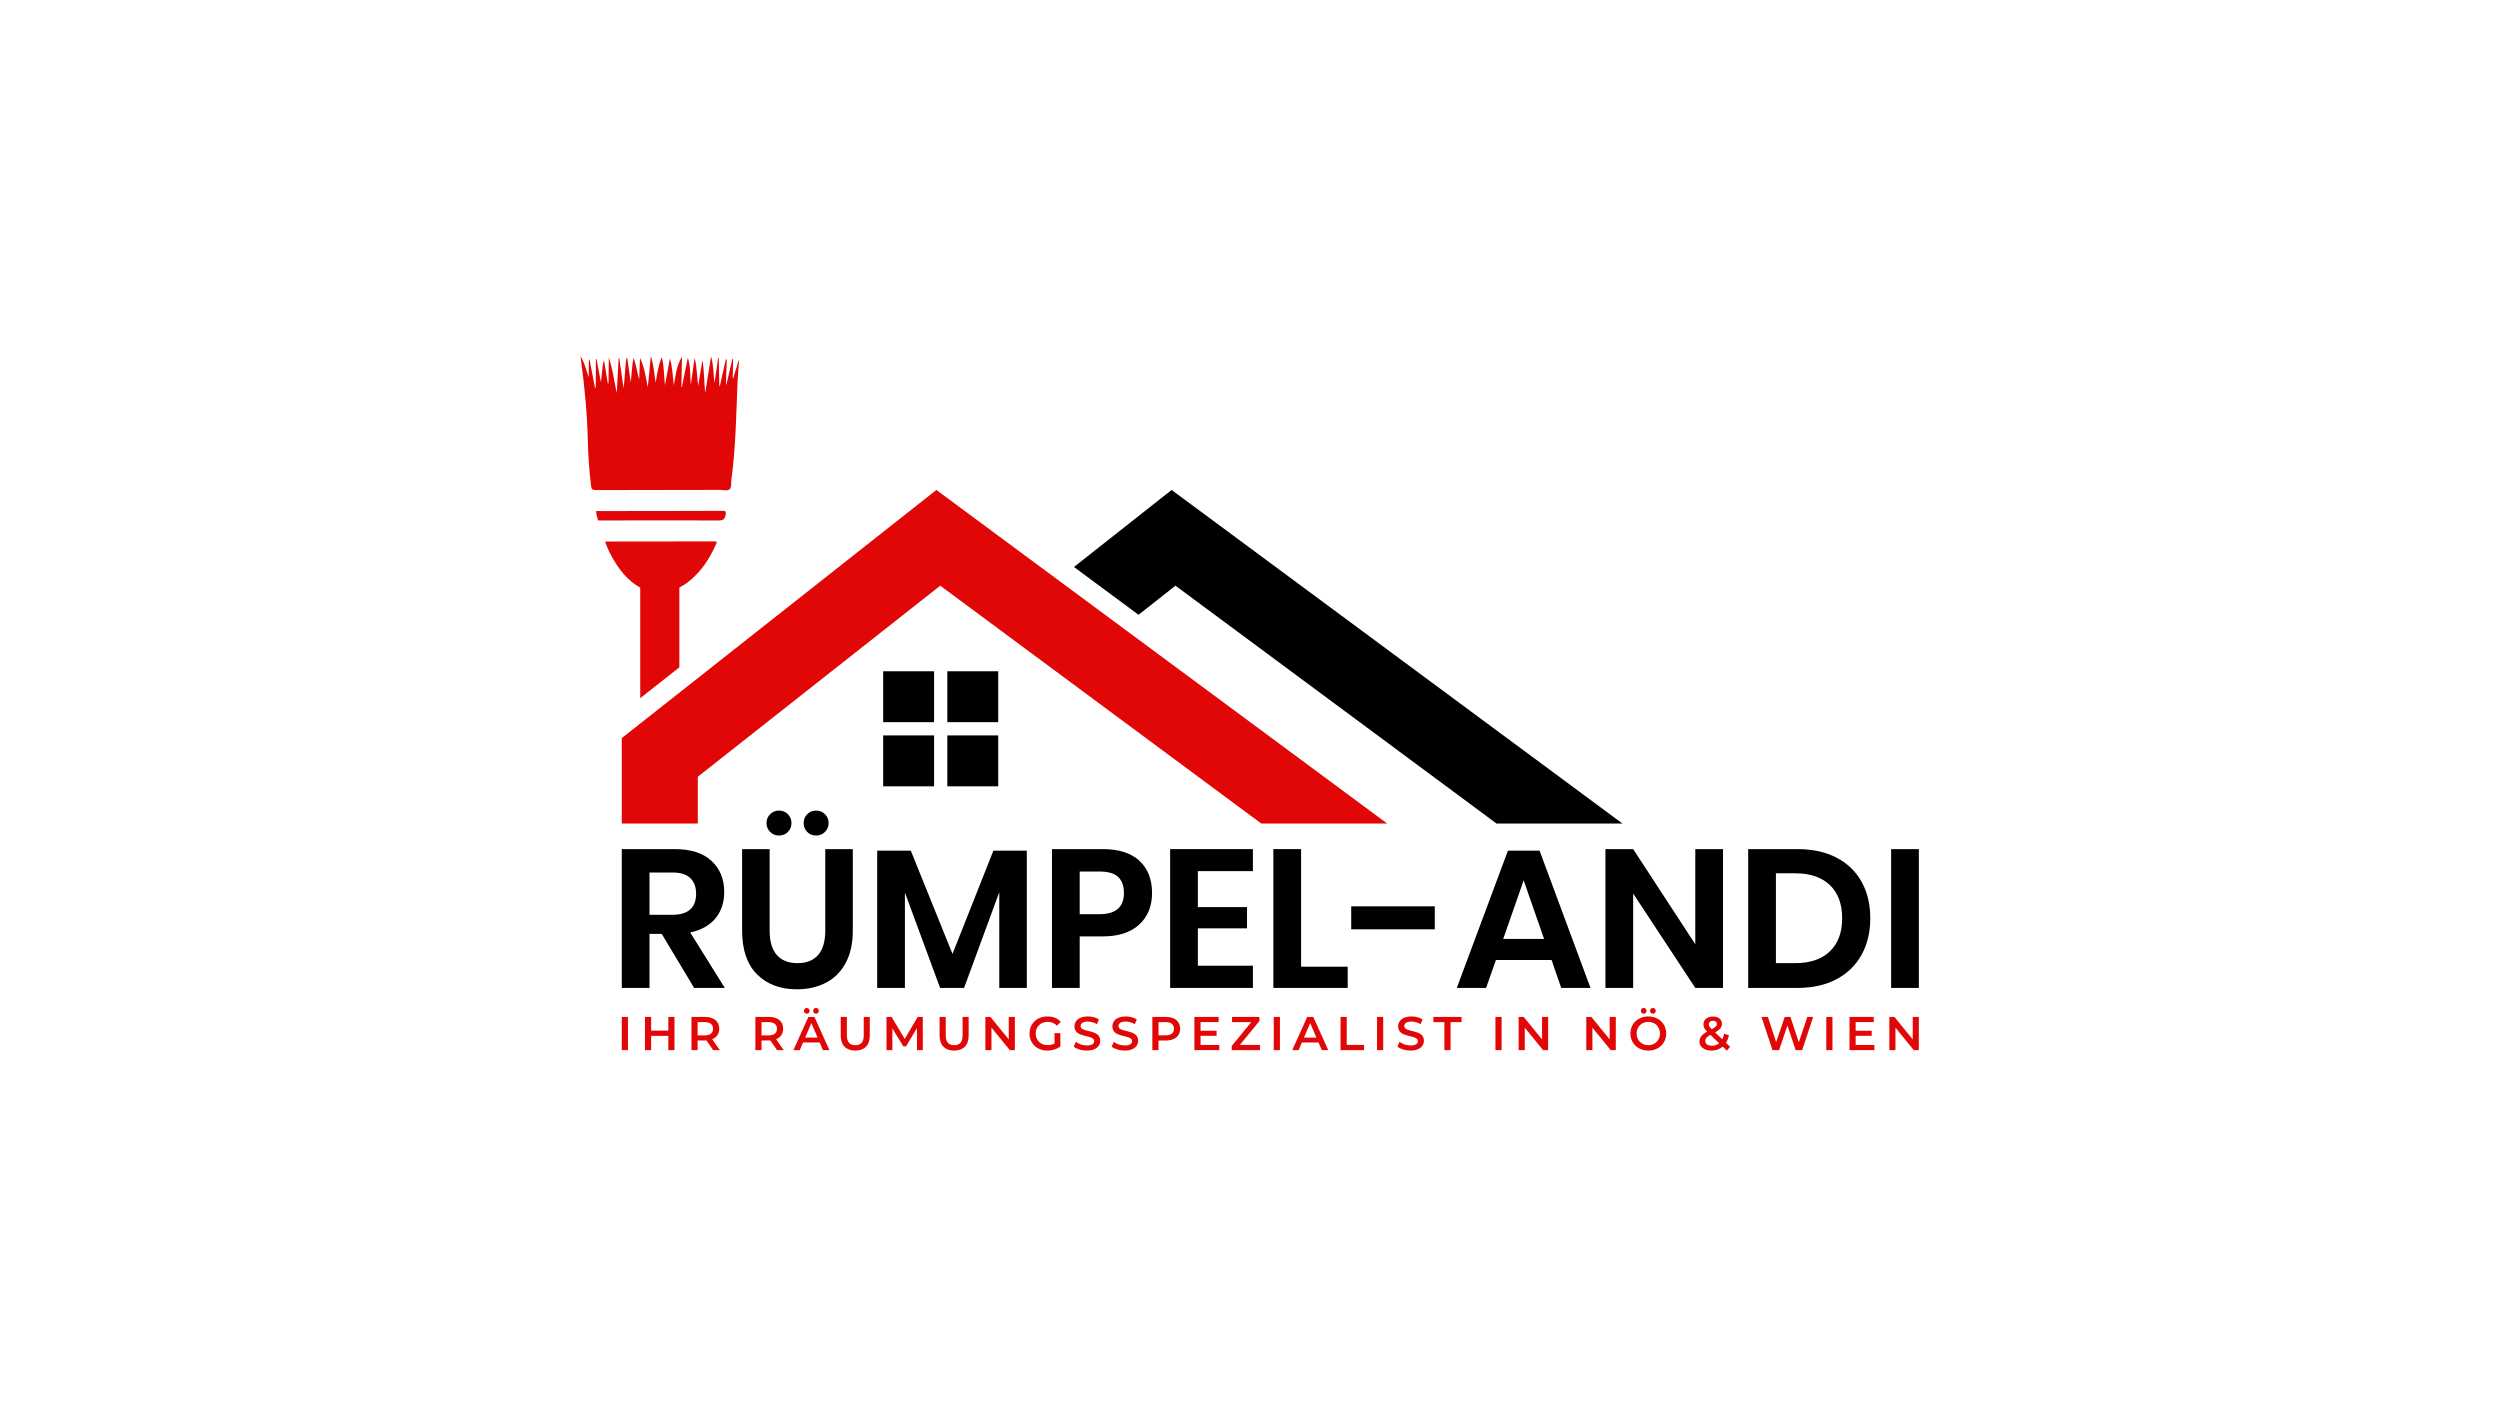 <?xml version="1.0" encoding="UTF-8" standalone="no"?>
<svg
   xmlns:dc="http://purl.org/dc/elements/1.1/"
   xmlns:cc="http://creativecommons.org/ns#"
   xmlns:rdf="http://www.w3.org/1999/02/22-rdf-syntax-ns#"
   xmlns:svg="http://www.w3.org/2000/svg"
   xmlns="http://www.w3.org/2000/svg"
   viewBox="0 0 2560 1440"
   height="1440"
   width="2560"
   xml:space="preserve"
   id="svg2"
   version="1.1"><defs
     id="defs6"><clipPath
       id="clipPath18"
       clipPathUnits="userSpaceOnUse"><path
         id="path16"
         d="M 0,1080 H 1920 V 0 H 0 Z" /></clipPath></defs><g
     transform="matrix(1.333,0,0,-1.333,0,1440)"
     id="g10"><g
       id="g12"><g
         clip-path="url(#clipPath18)"
         id="g14"><g
           transform="translate(498.944,377.545)"
           id="g20"><path
             id="path22"
             style="fill:#000000;fill-opacity:1;fill-rule:nonzero;stroke:none"
             d="m 0,0 h 17.521 c 12.182,0 18.275,5.384 18.275,16.16 0,5.135 -1.487,9.139 -4.455,12.008 -2.972,2.87 -7.578,4.305 -13.82,4.305 H 0 Z M 34.286,-56.188 9.364,-14.651 H 0 V -56.188 H -21.296 V 50.445 h 40.629 c 12.385,0 21.825,-3.019 28.319,-9.061 6.495,-6.041 9.743,-13.996 9.743,-23.865 0,-8.056 -2.242,-14.801 -6.721,-20.24 -4.482,-5.435 -10.951,-9.061 -19.409,-10.874 l 26.582,-42.593 z" /></g><g
           transform="translate(620.077,454.801)"
           id="g24"><path
             id="path26"
             style="fill:#000000;fill-opacity:1;fill-rule:nonzero;stroke:none"
             d="m 0,0 c 1.812,1.861 4.077,2.794 6.796,2.794 2.719,0 5.008,-0.933 6.873,-2.794 1.862,-1.864 2.794,-4.154 2.794,-6.872 0,-2.62 -0.932,-4.859 -2.794,-6.723 -1.865,-1.864 -4.154,-2.793 -6.873,-2.793 -2.719,0 -4.984,0.929 -6.796,2.793 -1.813,1.864 -2.719,4.103 -2.719,6.723 0,2.718 0.906,5.008 2.719,6.872 m -28.471,0 c 1.862,1.861 4.101,2.794 6.721,2.794 2.818,0 5.135,-0.933 6.948,-2.794 1.812,-1.864 2.718,-4.154 2.718,-6.872 0,-2.62 -0.906,-4.859 -2.718,-6.723 -1.813,-1.864 -4.13,-2.793 -6.948,-2.793 -2.62,0 -4.859,0.929 -6.721,2.793 -1.864,1.864 -2.794,4.103 -2.794,6.723 0,2.718 0.93,5.008 2.794,6.872 m -0.378,-26.811 v -62.528 c 0,-8.359 1.836,-14.627 5.513,-18.805 3.674,-4.179 8.986,-6.268 15.935,-6.268 6.846,0 12.107,2.089 15.783,6.268 3.675,4.178 5.513,10.446 5.513,18.805 v 62.528 H 35.04 v -62.528 c 0,-9.87 -1.838,-18.201 -5.512,-24.998 -3.677,-6.797 -8.761,-11.857 -15.255,-15.18 -6.495,-3.322 -13.872,-4.984 -22.127,-4.984 -12.79,0 -23.01,3.826 -30.661,11.479 -7.653,7.652 -11.479,18.88 -11.479,33.683 v 62.528 z" /></g><g
           transform="translate(788.787,426.782)"
           id="g28"><path
             id="path30"
             style="fill:#000000;fill-opacity:1;fill-rule:nonzero;stroke:none"
             d="m 0,0 v -105.425 h -21.146 v 73.556 l -27.036,-73.556 h -18.426 l -27.036,73.255 v -73.255 H -114.94 V 0 h 25.827 L -57.093,-79.295 -25.677,0 Z" /></g><g
           transform="translate(863.399,394.309)"
           id="g32"><path
             id="path34"
             style="fill:#000000;fill-opacity:1;fill-rule:nonzero;stroke:none"
             d="m 0,0 c 0,5.336 -1.46,9.415 -4.38,12.235 -2.922,2.818 -7.703,4.229 -14.349,4.229 h -15.254 v -32.776 h 15.254 C -6.244,-16.312 0,-10.874 0,0 M -33.983,-33.38 V -72.951 H -55.279 V 33.682 h 38.816 c 12.586,0 22.075,-3.02 28.471,-9.062 6.393,-6.041 9.591,-14.249 9.591,-24.62 0,-10.171 -3.3,-18.275 -9.893,-24.316 -6.597,-6.042 -15.987,-9.064 -28.169,-9.064 z" /></g><g
           transform="translate(920.189,411.075)"
           id="g36"><path
             id="path38"
             style="fill:#000000;fill-opacity:1;fill-rule:nonzero;stroke:none"
             d="M 0,0 V -27.641 H 37.759 V -43.953 H 0 V -72.65 H 42.29 V -89.718 H -21.296 V 16.915 H 42.29 V 0 Z" /></g><g
           transform="translate(999.483,337.67)"
           id="g40"><path
             id="path42"
             style="fill:#000000;fill-opacity:1;fill-rule:nonzero;stroke:none"
             d="M 0,0 H 35.796 V -16.312 H -21.296 V 90.32 L 0,90.32 Z" /></g><path
           id="path44"
           style="fill:#000000;fill-opacity:1;fill-rule:nonzero;stroke:none"
           d="m 1102.188,366.367 h -64.191 v 17.672 h 64.191 z" /><g
           transform="translate(1186.165,358.966)"
           id="g46"><path
             id="path48"
             style="fill:#000000;fill-opacity:1;fill-rule:nonzero;stroke:none"
             d="M 0,0 -15.708,45.009 -31.417,0 Z m 5.739,-16.16 h -42.744 l -7.552,-21.448 H -67.062 L -27.791,67.816 H -3.474 L 35.645,-37.608 H 13.14 Z" /></g><g
           transform="translate(1323.609,321.357)"
           id="g50"><path
             id="path52"
             style="fill:#000000;fill-opacity:1;fill-rule:nonzero;stroke:none"
             d="M 0,0 H -21.296 L -69.024,72.498 V 0 h -21.297 v 106.633 h 21.297 l 47.728,-73.102 v 73.102 H 0 Z" /></g><g
           transform="translate(1405.698,349.45)"
           id="g54"><path
             id="path56"
             style="fill:#000000;fill-opacity:1;fill-rule:nonzero;stroke:none"
             d="M 0,0 C 6.292,6.042 9.44,14.5 9.44,25.374 9.44,36.35 6.292,44.858 0,50.901 c -6.294,6.04 -15.179,9.062 -26.658,9.062 H -41.46 V -9.062 h 14.802 C -15.179,-9.062 -6.294,-6.041 0,0 m 24.393,-2.567 c -4.432,-8.056 -10.851,-14.325 -19.257,-18.804 -8.409,-4.482 -18.404,-6.722 -29.982,-6.722 h -37.91 V 78.54 h 37.91 c 11.578,0 21.573,-2.189 29.982,-6.569 8.406,-4.381 14.825,-10.574 19.257,-18.577 4.429,-8.006 6.646,-17.347 6.646,-28.02 0,-10.571 -2.217,-19.886 -6.646,-27.941" /></g><path
           id="path58"
           style="fill:#000000;fill-opacity:1;fill-rule:nonzero;stroke:none"
           d="m 1474.042,321.357 h -21.296 V 427.99 h 21.296 z" /><g
           transform="translate(477.648,447.665)"
           id="g60"><path
             id="path62"
             style="fill:#e20707;fill-opacity:1;fill-rule:nonzero;stroke:none"
             d="M 0,0 V 65.611 L 241.659,256.224 587.957,0 H 491.236 L 244.628,182.694 58.399,35.917 V 0 Z" /></g><g
           transform="translate(1246.319,447.662)"
           id="g64"><path
             id="path66"
             style="fill:#000000;fill-opacity:1;fill-rule:nonzero;stroke:none"
             d="m 0,0 h -96.722 l -246.613,182.694 -28.366,-22.359 -49.611,36.722 75.015,59.165 z" /></g><path
           id="path68"
           style="fill:#000000;fill-opacity:1;fill-rule:nonzero;stroke:none"
           d="m 717.547,564.606 h -39.1 v -39.101 h 39.1 z" /><path
           id="path70"
           style="fill:#000000;fill-opacity:1;fill-rule:nonzero;stroke:none"
           d="m 727.724,525.506 h 39.101 v 39.101 h -39.101 z" /><path
           id="path72"
           style="fill:#000000;fill-opacity:1;fill-rule:nonzero;stroke:none"
           d="m 727.724,476.229 h 39.101 v 39.101 h -39.101 z" /><path
           id="path74"
           style="fill:#000000;fill-opacity:1;fill-rule:nonzero;stroke:none"
           d="m 717.547,515.329 h -39.1 v -39.101 h 39.1 z" /><g
           transform="translate(445.958,806.574)"
           id="g76"><path
             id="path78"
             style="fill:#e20707;fill-opacity:1;fill-rule:nonzero;stroke:none"
             d="m 0,0 c 3.254,-5.012 4.329,-10.682 6.263,-16.229 0.056,4.572 0.112,9.145 0.169,13.717 0.153,0.008 0.307,0.016 0.46,0.024 1.407,-7.23 2.814,-14.459 4.221,-21.689 0.19,0.001 0.381,0.003 0.572,0.005 0.036,7.348 0.072,14.696 0.108,22.045 0.152,0.023 0.304,0.047 0.456,0.07 1.137,-5.957 2.275,-11.915 3.413,-17.872 0.863,5.674 0.78,11.413 2.363,17.048 0.972,-5.974 1.944,-11.949 2.916,-17.924 0.187,0.012 0.373,0.023 0.56,0.034 0.079,6.625 0.158,13.25 0.236,19.875 2.992,-8.891 4.083,-18.156 6.087,-27.379 0.48,8.912 0.961,17.824 1.441,26.735 0.173,0.012 0.347,0.023 0.521,0.035 l 3.26,-23.098 c 0.999,7.642 1.153,15.367 2.112,23.005 0.258,0.006 0.517,0.013 0.775,0.019 0.872,-6.14 1.744,-12.28 2.616,-18.42 0.784,6.264 0.936,12.564 2.099,18.803 2.258,-5.403 2.841,-11.181 4.397,-16.788 0.218,5.561 0.436,11.123 0.655,16.684 3.479,-7.16 4.398,-14.857 5.98,-22.511 0.784,8.022 1.569,16.044 2.353,24.066 2.124,-6.819 2.617,-13.766 3.7,-20.667 0.978,6.693 2.046,13.326 4.645,19.674 1.986,-7.042 1.64,-14.291 2.478,-21.516 1.269,6.88 2.537,13.759 3.806,20.639 2.007,-6.841 2.094,-13.797 3.03,-20.687 1.3,7.511 2.039,15.139 6.249,21.935 -0.153,-7.729 -0.305,-15.457 -0.458,-23.186 0.132,-0.014 0.265,-0.029 0.397,-0.043 1.51,7.475 3.02,14.95 4.531,22.424 2.313,-6.884 1.725,-13.906 2.312,-20.886 0.967,6.949 1.933,13.897 2.9,20.846 1.922,-7.066 1.706,-14.255 2.786,-21.434 1.085,6.578 2.171,13.156 3.256,19.733 1.456,-8.368 1.208,-16.782 2.103,-25.233 1.504,9.355 3.008,18.709 4.512,28.064 1.99,-6.73 1.718,-13.651 2.654,-20.547 0.915,6.424 1.829,12.85 2.744,19.275 0.167,-0.005 0.334,-0.011 0.501,-0.016 l 0.451,-21.504 c 0.129,-0.005 0.259,-0.011 0.388,-0.016 1.547,6.857 3.095,13.715 4.643,20.572 0.236,-0.033 0.472,-0.065 0.709,-0.098 -0.222,-6.355 -0.444,-12.71 -0.666,-19.065 0.143,-0.013 0.287,-0.027 0.43,-0.04 1.517,6.512 3.035,13.024 4.553,19.537 0.183,-0.028 0.366,-0.056 0.549,-0.083 -0.097,-4.964 -0.195,-9.928 -0.292,-14.891 0.126,-0.01 0.253,-0.019 0.379,-0.028 1.366,4.581 2.732,9.162 4.097,13.742 l 0.371,-0.082 c -0.409,-5.795 -0.967,-11.584 -1.2,-17.385 -0.997,-24.757 -1.365,-49.55 -4.686,-74.158 -0.341,-2.52 0.285,-5.783 -1.418,-7.334 -1.596,-1.454 -4.726,-0.415 -7.176,-0.42 -31.89,-0.057 -63.779,-0.057 -95.668,-0.167 -2.275,-0.007 -3.171,0.495 -3.471,2.902 C 6.749,-88.44 5.877,-76.969 5.619,-65.431 5.151,-44.525 3.149,-23.738 0.371,-3.021 0.236,-2.015 0.123,-1.007 0,0" /></g><g
           transform="translate(549.624,661.239)"
           id="g80"><path
             id="path82"
             style="fill:#e20707;fill-opacity:1;fill-rule:nonzero;stroke:none"
             d="m 0,0 c -4.42,-9.639 -10.011,-18.436 -18.004,-25.546 -3.722,-3.308 -7.752,-6.12 -12.415,-7.938 -1.126,-0.441 -1.564,-0.862 -1.337,-1.839 l -21.37,0.829 c -11.419,4.443 -18.957,13.109 -25.012,23.311 -2.61,4.412 -4.853,8.999 -6.601,13.878 1.337,0.636 2.576,0.353 3.779,0.353 26.34,0.04 52.664,0.066 79.004,0.09 C 1.45,3.146 1.434,3.147 0,0" /></g><g
           transform="translate(459.379,680.534)"
           id="g84"><path
             id="path86"
             style="fill:#e20707;fill-opacity:1;fill-rule:nonzero;stroke:none"
             d="M 0,0 C -0.52,2.205 -1.297,4.361 -1.427,6.556 -1.489,7.6 0.101,7.115 0.931,7.118 13.991,7.171 27.051,7.187 40.111,7.202 58.518,7.224 76.925,7.187 95.332,7.315 97.94,7.333 98.555,6.923 98.04,4.159 97.402,0.739 95.902,-0.089 92.527,-0.076 62.706,0.041 32.884,-0.054 3.063,-0.081 2.149,-0.082 1.236,-0.034 0,0" /></g><g
           transform="translate(521.885,659.277)"
           id="g88"><path
             id="path90"
             style="fill:#e20707;fill-opacity:1;fill-rule:nonzero;stroke:none"
             d="m 0,0 v -91.632 l -30.062,-23.707 V 0 Z" /></g><path
           id="path92"
           style="fill:#e20707;fill-opacity:1;fill-rule:nonzero;stroke:none"
           d="m 477.648,299.079 h 4.736 v -25.507 h -4.736 z" /><g
           transform="translate(518.134,299.079)"
           id="g94"><path
             id="path96"
             style="fill:#e20707;fill-opacity:1;fill-rule:nonzero;stroke:none"
             d="m 0,0 v -25.507 h -4.738 v 10.932 h -13.19 v -10.932 h -4.737 V 0 h 4.737 v -10.531 h 13.19 l 0,10.531 z" /></g><g
           transform="translate(541.459,295.071)"
           id="g98"><path
             id="path100"
             style="fill:#e20707;fill-opacity:1;fill-rule:nonzero;stroke:none"
             d="M 0,0 H -5.539 V -10.166 H 0 c 4.153,0 6.303,1.894 6.303,5.101 C 6.303,-1.859 4.153,0 0,0 m 6.413,-21.499 -5.211,7.47 c -0.328,-0.037 -0.656,-0.037 -0.983,-0.037 h -5.758 v -7.433 h -4.737 V 4.008 H 0.219 c 6.704,0 10.858,-3.426 10.858,-9.073 0,-3.864 -1.968,-6.705 -5.43,-8.054 l 5.867,-8.38 z" /></g><g
           transform="translate(590.547,295.071)"
           id="g102"><path
             id="path104"
             style="fill:#e20707;fill-opacity:1;fill-rule:nonzero;stroke:none"
             d="M 0,0 H -5.539 V -10.166 H 0 c 4.153,0 6.303,1.894 6.303,5.101 C 6.303,-1.859 4.153,0 0,0 m 6.413,-21.499 -5.211,7.47 c -0.328,-0.037 -0.656,-0.037 -0.983,-0.037 h -5.758 v -7.433 h -4.737 V 4.008 H 0.219 c 6.704,0 10.858,-3.426 10.858,-9.073 0,-3.864 -1.968,-6.705 -5.43,-8.054 l 5.867,-8.38 z" /></g><g
           transform="translate(624.658,303.743)"
           id="g106"><path
             id="path108"
             style="fill:#e20707;fill-opacity:1;fill-rule:nonzero;stroke:none"
             d="M 0,0 C 0,1.312 0.948,2.223 2.187,2.223 3.425,2.223 4.373,1.312 4.373,0 4.373,-1.276 3.425,-2.187 2.187,-2.187 0.948,-2.187 0,-1.276 0,0 M 3.425,-20.552 -1.384,-9.401 -6.158,-20.552 Z M -7.068,0 c 0,1.312 0.947,2.223 2.186,2.223 1.238,0 2.186,-0.911 2.186,-2.223 0,-1.276 -0.948,-2.187 -2.186,-2.187 -1.239,0 -2.186,0.911 -2.186,2.187 M 4.993,-24.268 H -7.761 l -2.514,-5.903 h -4.883 L -3.679,-4.664 H 0.985 L 12.499,-30.171 H 7.543 Z" /></g><g
           transform="translate(645.833,284.685)"
           id="g110"><path
             id="path112"
             style="fill:#e20707;fill-opacity:1;fill-rule:nonzero;stroke:none"
             d="M 0,0 V 14.394 H 4.737 V 0.183 c 0,-5.248 2.369,-7.507 6.487,-7.507 4.116,0 6.448,2.259 6.448,7.507 v 14.211 h 4.664 V 0 c 0,-7.433 -4.19,-11.478 -11.149,-11.478 C 4.19,-11.478 0,-7.433 0,0" /></g><g
           transform="translate(704.431,273.572)"
           id="g114"><path
             id="path116"
             style="fill:#e20707;fill-opacity:1;fill-rule:nonzero;stroke:none"
             d="M 0,0 -0.037,16.907 -8.418,2.915 h -2.113 l -8.381,13.773 V 0 h -4.518 v 25.507 h 3.898 L -9.401,8.6 0.546,25.507 H 4.445 L 4.482,0 Z" /></g><g
           transform="translate(721.78,284.685)"
           id="g118"><path
             id="path120"
             style="fill:#e20707;fill-opacity:1;fill-rule:nonzero;stroke:none"
             d="M 0,0 V 14.394 H 4.738 V 0.183 c 0,-5.248 2.367,-7.507 6.485,-7.507 4.118,0 6.45,2.259 6.45,7.507 v 14.211 h 4.664 V 0 c 0,-7.433 -4.19,-11.478 -11.15,-11.478 C 4.19,-11.478 0,-7.433 0,0" /></g><g
           transform="translate(779.614,299.079)"
           id="g122"><path
             id="path124"
             style="fill:#e20707;fill-opacity:1;fill-rule:nonzero;stroke:none"
             d="m 0,0 v -25.507 h -3.9 l -14.065,17.272 v -17.272 h -4.7 V 0 h 3.899 L -4.701,-17.271 V 0 Z" /></g><g
           transform="translate(810.08,286.616)"
           id="g126"><path
             id="path128"
             style="fill:#e20707;fill-opacity:1;fill-rule:nonzero;stroke:none"
             d="m 0,0 h 4.482 v -10.166 c -2.659,-2.149 -6.376,-3.242 -9.984,-3.242 -7.907,0 -13.736,5.502 -13.736,13.117 0,7.616 5.829,13.118 13.81,13.118 4.263,0 7.834,-1.421 10.239,-4.154 L 1.823,5.758 c -2.005,2.004 -4.3,2.915 -7.033,2.915 -5.43,0 -9.256,-3.68 -9.256,-8.964 0,-5.174 3.826,-8.964 9.22,-8.964 1.821,0 3.607,0.364 5.246,1.312 z" /></g><g
           transform="translate(824.843,276.269)"
           id="g130"><path
             id="path132"
             style="fill:#e20707;fill-opacity:1;fill-rule:nonzero;stroke:none"
             d="M 0,0 1.639,3.681 C 3.681,2.04 6.923,0.875 10.057,0.875 c 3.972,0 5.649,1.42 5.649,3.315 0,5.502 -15.16,1.895 -15.16,11.369 0,4.118 3.28,7.616 10.276,7.616 3.061,0 6.268,-0.802 8.49,-2.259 l -1.494,-3.682 c -2.295,1.35 -4.809,2.005 -7.033,2.005 -3.934,0 -5.537,-1.53 -5.537,-3.462 0,-5.429 15.122,-1.894 15.122,-11.258 0,-4.082 -3.317,-7.58 -10.313,-7.58 C 6.085,-3.061 2.113,-1.821 0,0" /></g><g
           transform="translate(853.962,276.269)"
           id="g134"><path
             id="path136"
             style="fill:#e20707;fill-opacity:1;fill-rule:nonzero;stroke:none"
             d="M 0,0 1.639,3.681 C 3.68,2.04 6.922,0.875 10.057,0.875 c 3.971,0 5.647,1.42 5.647,3.315 0,5.502 -15.158,1.895 -15.158,11.369 0,4.118 3.28,7.616 10.276,7.616 3.061,0 6.266,-0.802 8.49,-2.259 l -1.494,-3.682 c -2.296,1.35 -4.81,2.005 -7.033,2.005 -3.935,0 -5.539,-1.53 -5.539,-3.462 0,-5.429 15.122,-1.894 15.122,-11.258 0,-4.082 -3.315,-7.58 -10.311,-7.58 C 6.084,-3.061 2.113,-1.821 0,0" /></g><g
           transform="translate(901.809,290.006)"
           id="g138"><path
             id="path140"
             style="fill:#e20707;fill-opacity:1;fill-rule:nonzero;stroke:none"
             d="m 0,0 c 0,3.206 -2.15,5.065 -6.303,5.065 h -5.539 v -10.13 h 5.539 C -2.15,-5.065 0,-3.207 0,0 m 4.774,0 c 0,-5.611 -4.153,-9.073 -10.858,-9.073 h -5.758 v -7.361 h -4.737 V 9.073 H -6.084 C 0.621,9.073 4.774,5.647 4.774,0" /></g><g
           transform="translate(936.649,277.543)"
           id="g142"><path
             id="path144"
             style="fill:#e20707;fill-opacity:1;fill-rule:nonzero;stroke:none"
             d="M 0,0 V -3.971 H -19.13 V 21.536 H -0.511 V 17.563 H -14.394 V 10.932 H -2.077 V 7.033 H -14.394 V 0 Z" /></g><g
           transform="translate(967.954,277.58)"
           id="g146"><path
             id="path148"
             style="fill:#e20707;fill-opacity:1;fill-rule:nonzero;stroke:none"
             d="m 0,0 v -4.008 h -21.754 v 3.17 L -6.742,17.491 H -21.5 v 4.008 h 21.026 v -3.17 L -15.487,0 Z" /></g><path
           id="path150"
           style="fill:#e20707;fill-opacity:1;fill-rule:nonzero;stroke:none"
           d="m 978.489,299.079 h 4.736 v -25.507 h -4.736 z" /><g
           transform="translate(1011.285,283.191)"
           id="g152"><path
             id="path154"
             style="fill:#e20707;fill-opacity:1;fill-rule:nonzero;stroke:none"
             d="M 0,0 -4.81,11.15 -9.583,0 Z M 1.566,-3.716 H -11.187 L -13.7,-9.619 h -4.884 l 11.479,25.507 h 4.664 L 9.073,-9.619 H 4.118 Z" /></g><g
           transform="translate(1029.802,299.079)"
           id="g156"><path
             id="path158"
             style="fill:#e20707;fill-opacity:1;fill-rule:nonzero;stroke:none"
             d="m 0,0 h 4.736 v -21.499 h 13.336 v -4.008 l -18.072,0 z" /></g><path
           id="path160"
           style="fill:#e20707;fill-opacity:1;fill-rule:nonzero;stroke:none"
           d="m 1057.826,299.079 h 4.737 v -25.507 h -4.737 z" /><g
           transform="translate(1073.497,276.269)"
           id="g162"><path
             id="path164"
             style="fill:#e20707;fill-opacity:1;fill-rule:nonzero;stroke:none"
             d="M 0,0 1.64,3.681 C 3.68,2.04 6.923,0.875 10.057,0.875 c 3.971,0 5.647,1.42 5.647,3.315 0,5.502 -15.157,1.895 -15.157,11.369 0,4.118 3.279,7.616 10.275,7.616 3.061,0 6.267,-0.802 8.49,-2.259 l -1.494,-3.682 c -2.296,1.35 -4.81,2.005 -7.033,2.005 -3.935,0 -5.539,-1.53 -5.539,-3.462 0,-5.429 15.122,-1.894 15.122,-11.258 0,-4.082 -3.315,-7.58 -10.311,-7.58 C 6.084,-3.061 2.113,-1.821 0,0" /></g><g
           transform="translate(1109.575,295.071)"
           id="g166"><path
             id="path168"
             style="fill:#e20707;fill-opacity:1;fill-rule:nonzero;stroke:none"
             d="M 0,0 H -8.454 V 4.008 H 13.19 V 0 H 4.737 V -21.499 H 0 Z" /></g><path
           id="path170"
           style="fill:#e20707;fill-opacity:1;fill-rule:nonzero;stroke:none"
           d="m 1148.788,299.079 h 4.737 v -25.507 h -4.737 z" /><g
           transform="translate(1189.273,299.079)"
           id="g172"><path
             id="path174"
             style="fill:#e20707;fill-opacity:1;fill-rule:nonzero;stroke:none"
             d="m 0,0 v -25.507 h -3.899 l -14.066,17.272 v -17.272 h -4.699 V 0 h 3.898 L -4.701,-17.271 V 0 Z" /></g><g
           transform="translate(1241.242,299.079)"
           id="g176"><path
             id="path178"
             style="fill:#e20707;fill-opacity:1;fill-rule:nonzero;stroke:none"
             d="m 0,0 v -25.507 h -3.9 l -14.065,17.272 v -17.272 h -4.7 V 0 h 3.898 L -4.701,-17.271 V 0 Z" /></g><g
           transform="translate(1267.555,303.743)"
           id="g180"><path
             id="path182"
             style="fill:#e20707;fill-opacity:1;fill-rule:nonzero;stroke:none"
             d="M 0,0 C 0,1.312 0.948,2.223 2.188,2.223 3.427,2.223 4.373,1.312 4.373,0 4.373,-1.276 3.427,-2.187 2.188,-2.187 0.948,-2.187 0,-1.276 0,0 m -7.068,0 c 0,1.312 0.947,2.223 2.186,2.223 1.238,0 2.186,-0.911 2.186,-2.223 0,-1.276 -0.948,-2.187 -2.186,-2.187 -1.239,0 -2.186,0.911 -2.186,2.187 M 7.616,-17.418 c 0,5.21 -3.825,8.964 -8.964,8.964 -5.137,0 -8.964,-3.754 -8.964,-8.964 0,-5.211 3.827,-8.964 8.964,-8.964 5.139,0 8.964,3.753 8.964,8.964 m -22.701,0 c 0,7.542 5.831,13.118 13.737,13.118 7.908,0 13.739,-5.539 13.739,-13.118 0,-7.578 -5.831,-13.117 -13.739,-13.117 -7.906,0 -13.737,5.574 -13.737,13.117" /></g><g
           transform="translate(1312.709,293.431)"
           id="g184"><path
             id="path186"
             style="fill:#e20707;fill-opacity:1;fill-rule:nonzero;stroke:none"
             d="m 0,0 c 0,-1.13 0.474,-1.968 2.297,-3.789 2.951,1.603 3.898,2.659 3.898,4.044 0,1.458 -1.057,2.441 -2.951,2.441 C 1.202,2.696 0,1.566 0,0 m 7.944,-14.575 -6.742,6.449 c -2.951,-1.639 -3.971,-2.988 -3.971,-4.81 0,-2.114 2.04,-3.571 5.175,-3.571 2.113,0 3.971,0.656 5.538,1.932 m 5.904,-5.685 -3.207,3.098 c -2.296,-1.968 -5.211,-3.061 -8.564,-3.061 -5.392,0 -9.291,2.806 -9.291,6.814 0,3.17 1.749,5.392 5.902,7.724 -2.076,2.078 -2.841,3.754 -2.841,5.613 0,3.571 2.915,6.011 7.397,6.011 4.116,0 6.814,-2.15 6.814,-5.611 0,-2.623 -1.531,-4.518 -5.211,-6.596 l 5.502,-5.246 c 0.62,1.202 1.093,2.66 1.421,4.299 l 3.681,-1.203 c -0.474,-2.222 -1.239,-4.189 -2.297,-5.829 l 3.207,-3.061 z" /></g><g
           transform="translate(1392.88,299.079)"
           id="g188"><path
             id="path190"
             style="fill:#e20707;fill-opacity:1;fill-rule:nonzero;stroke:none"
             d="m 0,0 -8.453,-25.507 h -5.028 l -6.304,18.875 -6.414,-18.875 h -5.064 L -39.718,0 h 4.919 l 6.34,-19.386 L -21.862,0 h 4.372 L -11.04,-19.494 -4.518,0 Z" /></g><path
           id="path192"
           style="fill:#e20707;fill-opacity:1;fill-rule:nonzero;stroke:none"
           d="m 1402.945,299.079 h 4.736 v -25.507 h -4.736 z" /><g
           transform="translate(1439.895,277.543)"
           id="g194"><path
             id="path196"
             style="fill:#e20707;fill-opacity:1;fill-rule:nonzero;stroke:none"
             d="M 0,0 V -3.971 H -19.13 V 21.536 H -0.511 V 17.563 H -14.394 V 10.932 H -2.077 V 7.033 H -14.394 V 0 Z" /></g><g
           transform="translate(1474.042,299.079)"
           id="g198"><path
             id="path200"
             style="fill:#e20707;fill-opacity:1;fill-rule:nonzero;stroke:none"
             d="m 0,0 v -25.507 h -3.899 l -14.066,17.272 v -17.272 h -4.699 V 0 h 3.898 L -4.701,-17.271 V 0 Z" /></g></g></g></g></svg>